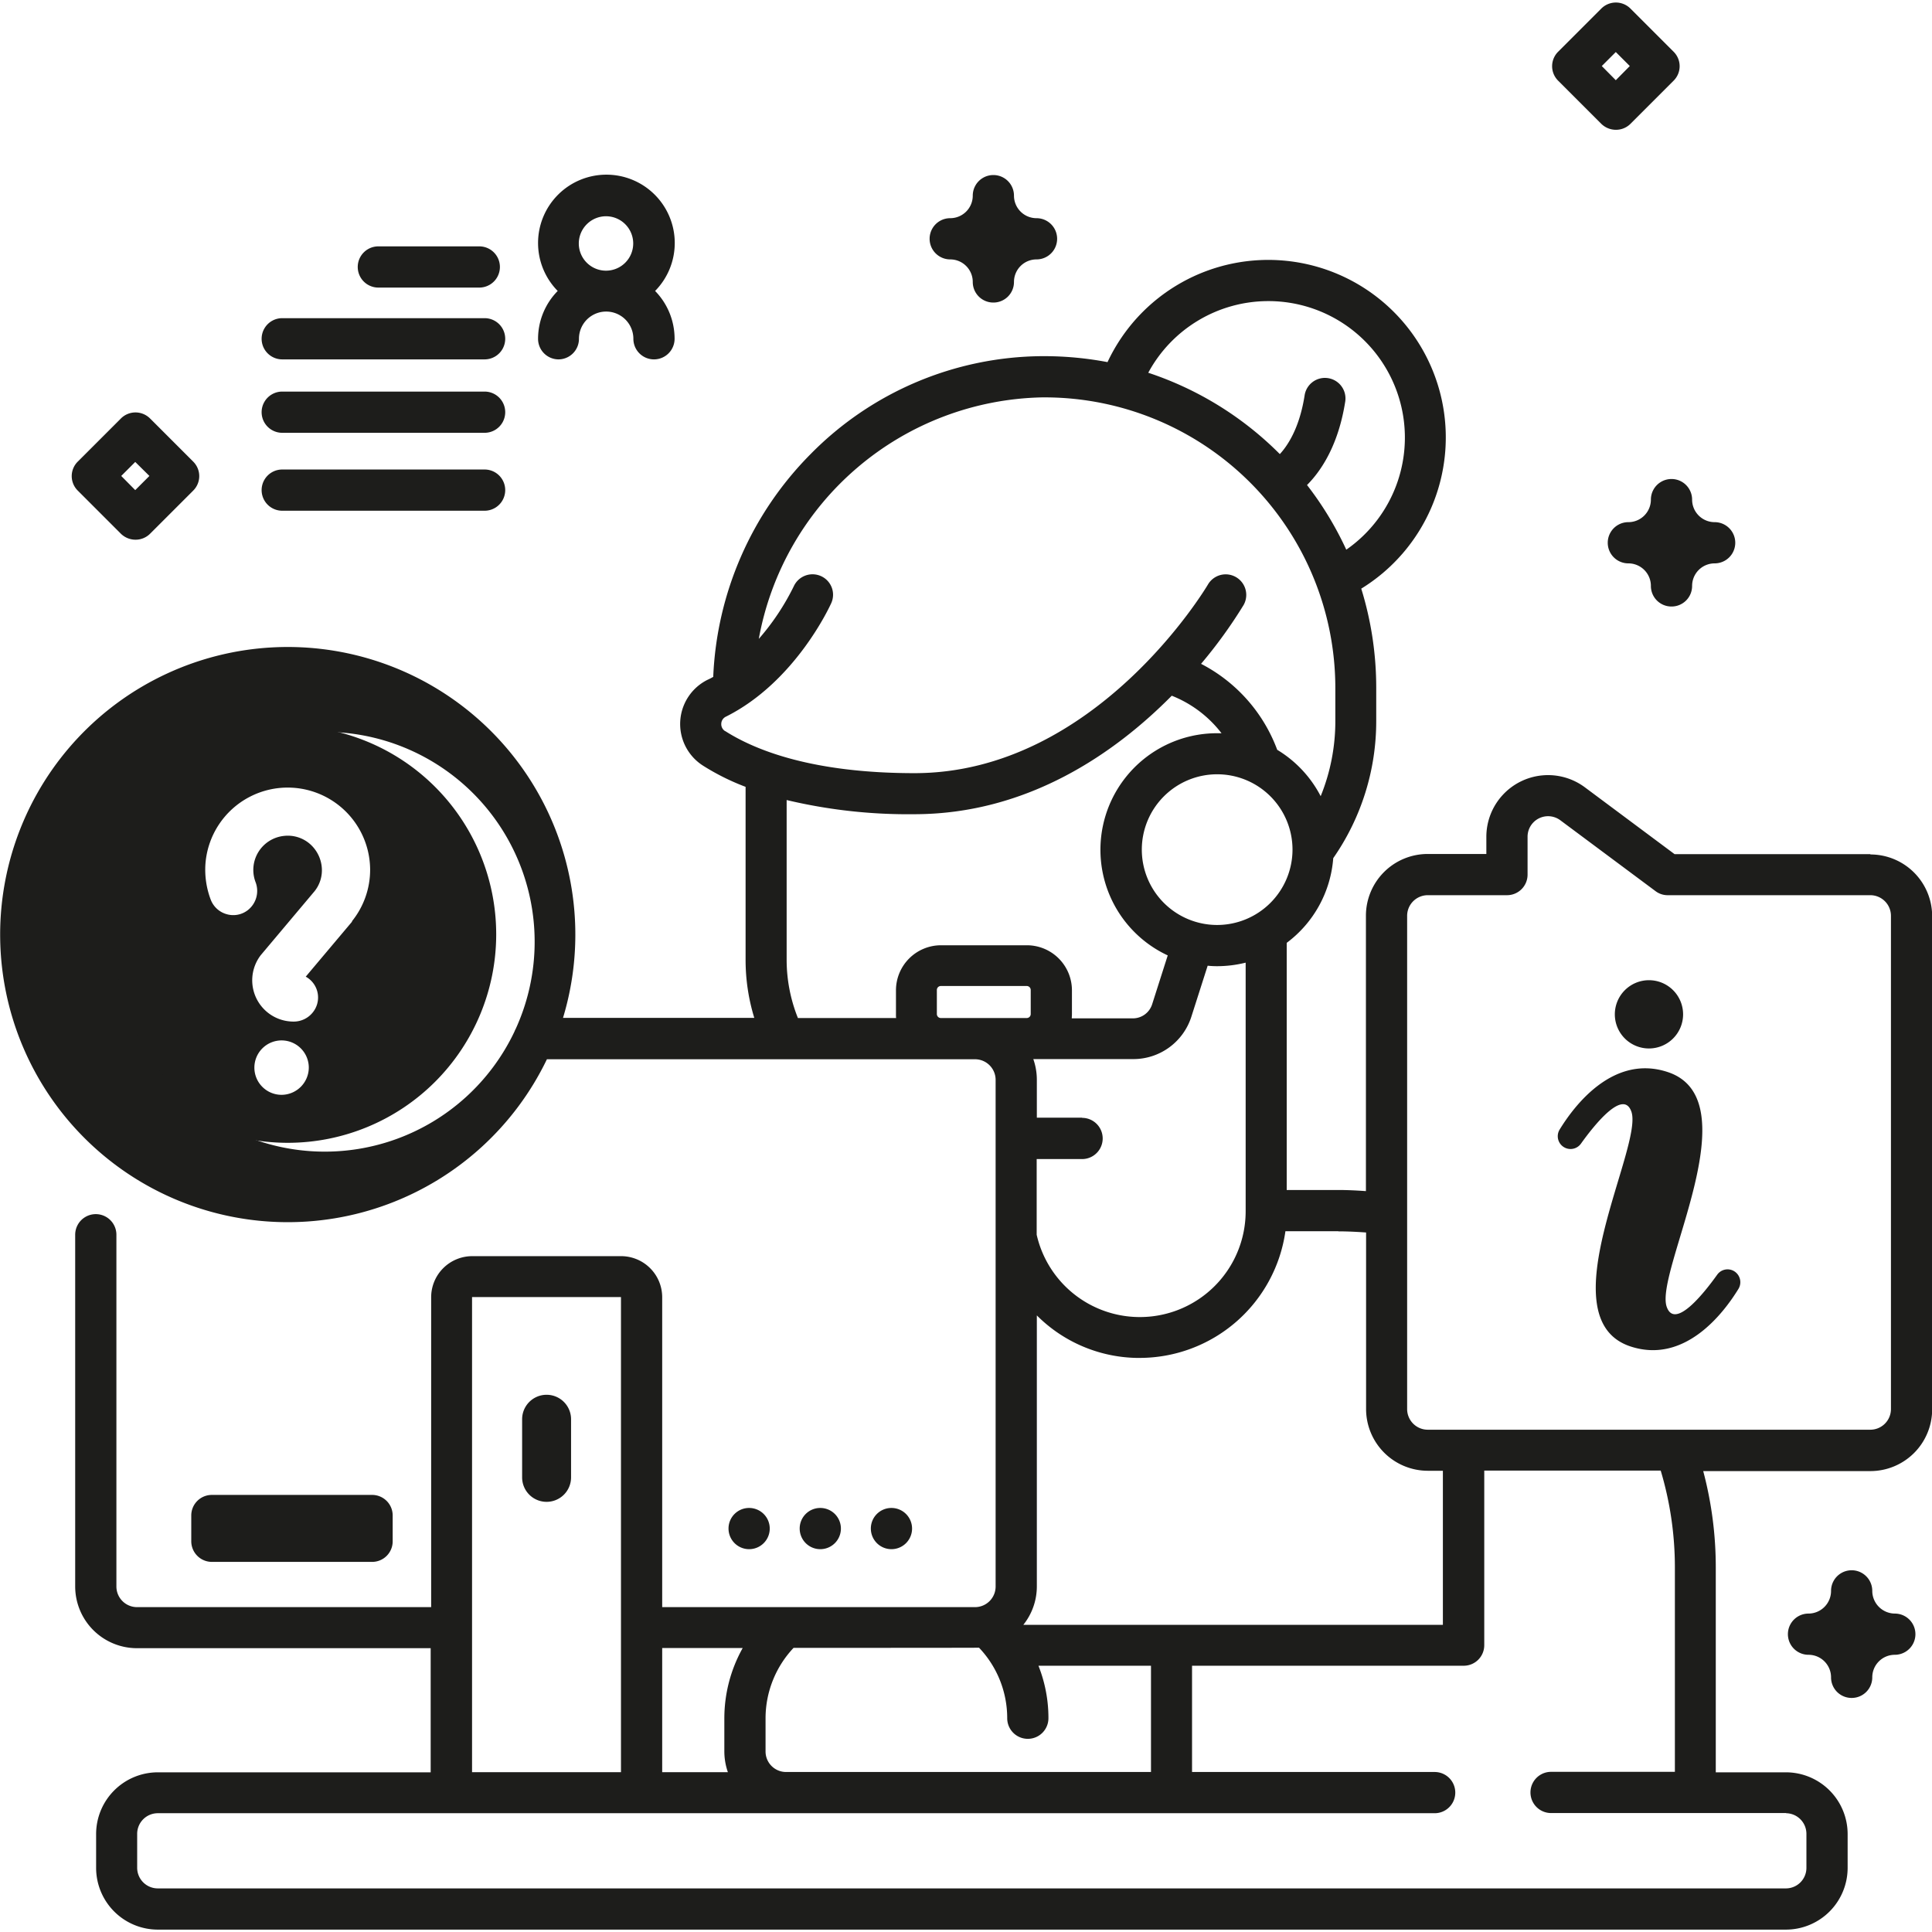 <svg id="beneficios_cobranca" xmlns="http://www.w3.org/2000/svg" xmlns:xlink="http://www.w3.org/1999/xlink" width="120" height="120" viewBox="0 0 120 120">
  <defs>
    <clipPath id="clip-path">
      <rect id="Retângulo_3143" data-name="Retângulo 3143" width="120" height="120" transform="translate(4728 789)" fill="#fff"/>
    </clipPath>
  </defs>
  <g id="Grupo_de_máscara_629" data-name="Grupo de máscara 629" transform="translate(-4728 -789)" clip-path="url(#clip-path)">
    <g id="Camada_1" data-name="Camada 1" transform="translate(4728 789.142)">
      <path id="Caminho_5135" data-name="Caminho 5135" d="M79.9,30.95l-1.07-2.32H78.8c.07-.02,1.71-.9,2.23-4.2a1.276,1.276,0,1,1,2.52.4c-.74,4.65-3.37,5.98-3.66,6.12" fill="#1d1d1b"/>
      <g id="Grupo_4409" data-name="Grupo 4409">
        <path id="Caminho_5136" data-name="Caminho 5136" d="M33.95,93.14a1.519,1.519,0,0,1-1.52-1.52V88.01a1.52,1.52,0,0,1,3.04,0v3.61a1.519,1.519,0,0,1-1.52,1.52" fill="#1d1d1b"/>
        <path id="Caminho_5137" data-name="Caminho 5137" d="M23.11,96.87H13.16a1.282,1.282,0,0,1-1.28-1.28v-1.6a1.276,1.276,0,0,1,1.28-1.28h9.95a1.276,1.276,0,0,1,1.28,1.28v1.6a1.276,1.276,0,0,1-1.28,1.28" fill="#1d1d1b"/>
        <path id="Caminho_5138" data-name="Caminho 5138" d="M55.37,93.52a1.28,1.28,0,1,1-1.28,1.28,1.276,1.276,0,0,1,1.28-1.28" fill="#1d1d1b"/>
        <path id="Caminho_5139" data-name="Caminho 5139" d="M50.95,93.52a1.28,1.28,0,1,1-1.28,1.28,1.276,1.276,0,0,1,1.28-1.28" fill="#1d1d1b"/>
        <path id="Caminho_5140" data-name="Caminho 5140" d="M46.53,93.52a1.28,1.28,0,1,1-1.28,1.28,1.276,1.276,0,0,1,1.28-1.28" fill="#1d1d1b"/>
        <path id="Caminho_5141" data-name="Caminho 5141" d="M17.87,44.94A12.95,12.95,0,1,0,30.82,57.89,12.953,12.953,0,0,0,17.87,44.94Zm-.38,22.92a1.69,1.69,0,1,1,1.69-1.69A1.7,1.7,0,0,1,17.49,67.86ZM21.87,57.1l-2.88,3.42a1.475,1.475,0,0,1,.43,2.23,1.51,1.51,0,0,1-1.16.56,2.564,2.564,0,0,1-2.06-4.13l3.34-3.97a2.079,2.079,0,0,0,.45-1.43,2.184,2.184,0,0,0-.61-1.38,2.093,2.093,0,0,0-1.76-.62,2.125,2.125,0,0,0-1.75,2.86,1.517,1.517,0,0,1-.48,1.75,1.467,1.467,0,0,1-1.31.25,1.485,1.485,0,0,1-.99-.9,5.245,5.245,0,0,1-.33-2.22,5.122,5.122,0,0,1,10.23.36,5.1,5.1,0,0,1-1.13,3.2Z" fill="#1d1d1b"/>
        <path id="Caminho_5142" data-name="Caminho 5142" d="M107.72,78.82a.789.789,0,0,0-1.06.21c-.83,1.16-2.64,3.44-3.14,1.99-.75-2.19,5.3-12.87.05-14.58-3.39-1.11-5.8,2.11-6.7,3.58a.794.794,0,0,0,1.32.88c.83-1.16,2.64-3.44,3.14-1.99.75,2.18-5.3,12.86-.05,14.58,3.39,1.11,5.8-2.11,6.7-3.58a.8.8,0,0,0-.26-1.09" fill="#1d1d1b"/>
        <path id="Caminho_5143" data-name="Caminho 5143" d="M102.42,60.74a2.12,2.12,0,1,1-2.12,2.12,2.121,2.121,0,0,1,2.12-2.12" fill="#1d1d1b"/>
        <path id="Caminho_5144" data-name="Caminho 5144" d="M17.87,41.3a13.876,13.876,0,0,0-1.59.08,1.277,1.277,0,0,0,1.25,1.02h6.28a16.488,16.488,0,0,0-5.94-1.09" fill="#1d1d1b"/>
        <path id="Caminho_5145" data-name="Caminho 5145" d="M117.45,87.38a1.282,1.282,0,0,1-1.28,1.28H88.68a1.282,1.282,0,0,1-1.28-1.28V56.74a1.282,1.282,0,0,1,1.28-1.28H93.6a1.276,1.276,0,0,0,1.28-1.28V51.83a1.274,1.274,0,0,1,2.04-1.02l5.91,4.4a1.238,1.238,0,0,0,.76.25h12.58a1.282,1.282,0,0,1,1.28,1.28V87.38Zm-6.53,25.1a1.282,1.282,0,0,1,1.28,1.28v2.11a1.276,1.276,0,0,1-1.28,1.28H9.8a1.282,1.282,0,0,1-1.28-1.28v-2.11a1.282,1.282,0,0,1,1.28-1.28H89.11a1.28,1.28,0,1,0,0-2.56H48.82a1.274,1.274,0,0,1-1.27-1.28v-2.06a6.382,6.382,0,0,1,1.74-4.37s11.44,0,11.52-.01a6.352,6.352,0,0,1,1.75,4.38,1.28,1.28,0,0,0,2.56,0,8.788,8.788,0,0,0-.62-3.26H90.91a1.276,1.276,0,0,0,1.28-1.28V91.2h10.96a20.961,20.961,0,0,1,.88,6.01v12.7H96.34a1.28,1.28,0,1,0,0,2.56h14.61ZM29.32,80.42h9.25v29.51H29.32Zm11.81,21.8h5a8.956,8.956,0,0,0-1.14,4.37v2.06a3.911,3.911,0,0,0,.22,1.28H41.13v-7.7ZM58.44,63.09a.248.248,0,0,1-.25-.25V61.35a.248.248,0,0,1,.25-.25h5.33a.248.248,0,0,1,.25.25v1.49a.248.248,0,0,1-.25.25H58.44Zm-2.79,0H49.56a9.73,9.73,0,0,1-.7-3.63V49.55a32.6,32.6,0,0,0,7.92.88c7.1,0,12.53-3.85,16-7.36a7.263,7.263,0,0,1,3.09,2.33h-.28a7.239,7.239,0,0,0-3.06,13.8l-.97,3.04a1.255,1.255,0,0,1-1.19.87h-3.8c0-.08.01-.17.01-.25V61.37a2.8,2.8,0,0,0-2.8-2.8H58.45a2.8,2.8,0,0,0-2.8,2.8v1.49a2.091,2.091,0,0,0,.01.25M45.04,45.27a.505.505,0,0,1-.24-.46.5.5,0,0,1,.29-.44c4.3-2.15,6.45-6.85,6.54-7.05a1.267,1.267,0,0,0-.64-1.68,1.282,1.282,0,0,0-1.69.64,14.961,14.961,0,0,1-2.17,3.26,18.268,18.268,0,0,1,17.61-15h.14A18.061,18.061,0,0,1,82.94,42.6v2.03a12.346,12.346,0,0,1-.91,4.68,7.266,7.266,0,0,0-2.7-2.88,9.878,9.878,0,0,0-4.73-5.34,29.648,29.648,0,0,0,2.64-3.65,1.277,1.277,0,0,0-2.21-1.28c-.07.12-6.95,11.72-18.23,11.72-6.33,0-9.88-1.42-11.75-2.61M78.78,18.56A8.478,8.478,0,0,1,83.62,34a20.708,20.708,0,0,0-12.3-10.99,8.475,8.475,0,0,1,7.46-4.45M75.6,57.31a4.68,4.68,0,1,1,4.68-4.68,4.686,4.686,0,0,1-4.68,4.68M67.22,69.28H64.4V66.92a3.866,3.866,0,0,0-.22-1.28h6.2A3.781,3.781,0,0,0,74,63l1.01-3.16a5.828,5.828,0,0,0,.59.03,7.4,7.4,0,0,0,1.77-.22V75.07a6.572,6.572,0,0,1-12.98,1.48v-4.7h2.82a1.28,1.28,0,0,0,0-2.56m15.92,7.05c.58,0,1.15.03,1.72.07V87.38a3.837,3.837,0,0,0,3.83,3.83h.94v9.57H63.56a3.815,3.815,0,0,0,.84-2.39V81.56a8.991,8.991,0,0,0,6.18,2.64h.21a9.15,9.15,0,0,0,9.05-7.87h3.29ZM32.01,63.8s-.04.09-.06.14a13.036,13.036,0,1,1,.07-.15m84.15-10.88H104.01l-5.57-4.15a3.832,3.832,0,0,0-6.12,3.07V52.9H88.67a3.837,3.837,0,0,0-3.83,3.83V73.84c-.57-.04-1.15-.07-1.72-.07h-3.2V58.42a7.24,7.24,0,0,0,2.89-5.26,14.877,14.877,0,0,0,2.67-8.55V42.58a20.8,20.8,0,0,0-.93-6.16A11.026,11.026,0,1,0,68.79,22.35a21.067,21.067,0,0,0-3.91-.37h-.16a20.341,20.341,0,0,0-14.37,6.08A20.873,20.873,0,0,0,44.3,41.9a3.836,3.836,0,0,1-.35.18,3.066,3.066,0,0,0-.29,5.33,14.475,14.475,0,0,0,2.65,1.32V59.45a12.273,12.273,0,0,0,.54,3.63H34.97a17.863,17.863,0,1,0-1,2.57H60.56a1.282,1.282,0,0,1,1.28,1.28V98.4a1.282,1.282,0,0,1-1.28,1.28H41.13V80.43a2.554,2.554,0,0,0-2.55-2.55H29.33a2.554,2.554,0,0,0-2.55,2.55V99.68H8.51A1.282,1.282,0,0,1,7.23,98.4V76.55a1.28,1.28,0,0,0-2.56,0V98.4a3.837,3.837,0,0,0,3.83,3.83H26.75v7.71H9.8a3.837,3.837,0,0,0-3.83,3.83v2.11a3.837,3.837,0,0,0,3.83,3.83H110.93a3.837,3.837,0,0,0,3.83-3.83v-2.11a3.837,3.837,0,0,0-3.83-3.83h-4.36V97.24a23.262,23.262,0,0,0-.78-6.01h10.39a3.837,3.837,0,0,0,3.83-3.83V56.76a3.837,3.837,0,0,0-3.83-3.83Z" fill="#1d1d1b"/>
        <path id="Caminho_5146" data-name="Caminho 5146" d="M23.5,17.72h6.27a1.28,1.28,0,1,0,0-2.56H23.5a1.28,1.28,0,1,0,0,2.56" fill="#1d1d1b"/>
        <path id="Caminho_5147" data-name="Caminho 5147" d="M17.53,22.18H30.1a1.28,1.28,0,1,0,0-2.56H17.53a1.28,1.28,0,1,0,0,2.56" fill="#1d1d1b"/>
        <path id="Caminho_5148" data-name="Caminho 5148" d="M17.53,26.74H30.1a1.28,1.28,0,0,0,0-2.56H17.53a1.28,1.28,0,0,0,0,2.56" fill="#1d1d1b"/>
        <path id="Caminho_5149" data-name="Caminho 5149" d="M17.53,31.58H30.1a1.28,1.28,0,0,0,0-2.56H17.53a1.28,1.28,0,0,0,0,2.56" fill="#1d1d1b"/>
        <path id="Caminho_5150" data-name="Caminho 5150" d="M37.64,13.29a1.69,1.69,0,1,1-1.69,1.69,1.694,1.694,0,0,1,1.69-1.69m-2.96,8.89a1.276,1.276,0,0,0,1.28-1.28,1.69,1.69,0,1,1,3.38,0,1.28,1.28,0,1,0,2.56,0,4.247,4.247,0,0,0-1.21-2.97,4.245,4.245,0,1,0-6.05,0,4.238,4.238,0,0,0-1.22,2.97,1.276,1.276,0,0,0,1.28,1.28" fill="#1d1d1b"/>
        <path id="Caminho_5151" data-name="Caminho 5151" d="M103.82,37.53a1.276,1.276,0,0,1-1.28-1.28,1.4,1.4,0,0,0-1.4-1.4,1.28,1.28,0,0,1,0-2.56,1.4,1.4,0,0,0,1.4-1.4,1.28,1.28,0,1,1,2.56,0,1.4,1.4,0,0,0,1.4,1.4,1.28,1.28,0,0,1,0,2.56,1.4,1.4,0,0,0-1.4,1.4,1.276,1.276,0,0,1-1.28,1.28" fill="#1d1d1b"/>
        <path id="Caminho_5152" data-name="Caminho 5152" d="M115.01,105.32a1.276,1.276,0,0,1-1.28-1.28,1.4,1.4,0,0,0-1.4-1.4,1.28,1.28,0,0,1,0-2.56,1.406,1.406,0,0,0,1.4-1.41,1.28,1.28,0,0,1,2.56,0,1.413,1.413,0,0,0,1.4,1.41,1.28,1.28,0,1,1,0,2.56,1.4,1.4,0,0,0-1.4,1.4,1.276,1.276,0,0,1-1.28,1.28" fill="#1d1d1b"/>
        <path id="Caminho_5153" data-name="Caminho 5153" d="M61.7,18.65a1.276,1.276,0,0,1-1.28-1.28,1.4,1.4,0,0,0-1.4-1.4,1.28,1.28,0,0,1,0-2.56,1.4,1.4,0,0,0,1.4-1.4,1.28,1.28,0,1,1,2.56,0,1.4,1.4,0,0,0,1.4,1.4,1.28,1.28,0,0,1,0,2.56,1.4,1.4,0,0,0-1.4,1.4,1.276,1.276,0,0,1-1.28,1.28" fill="#1d1d1b"/>
        <path id="Caminho_5154" data-name="Caminho 5154" d="M99.49,3.96l.87.88.87-.88-.87-.87Zm.87,3.96a1.3,1.3,0,0,1-.9-.37L96.78,4.87a1.267,1.267,0,0,1,0-1.8L99.46.39a1.28,1.28,0,0,1,1.81,0l2.68,2.68a1.267,1.267,0,0,1,0,1.8l-2.68,2.68a1.272,1.272,0,0,1-.9.37" fill="#1d1d1b"/>
        <path id="Caminho_5155" data-name="Caminho 5155" d="M7.53,29.42l.87.88.88-.88-.88-.87-.87.87Zm.88,3.96a1.3,1.3,0,0,1-.9-.37L4.83,30.33a1.267,1.267,0,0,1,0-1.8l2.68-2.68a1.28,1.28,0,0,1,1.81,0L12,28.53a1.267,1.267,0,0,1,0,1.8L9.32,33.01a1.272,1.272,0,0,1-.9.37" fill="#1d1d1b"/>
      </g>
      <rect id="Retângulo_3145" data-name="Retângulo 3145" width="10.11" height="2.55" transform="translate(74.04 101.59) rotate(90)" fill="#1d1d1b"/>
    </g>
  </g>
</svg>
